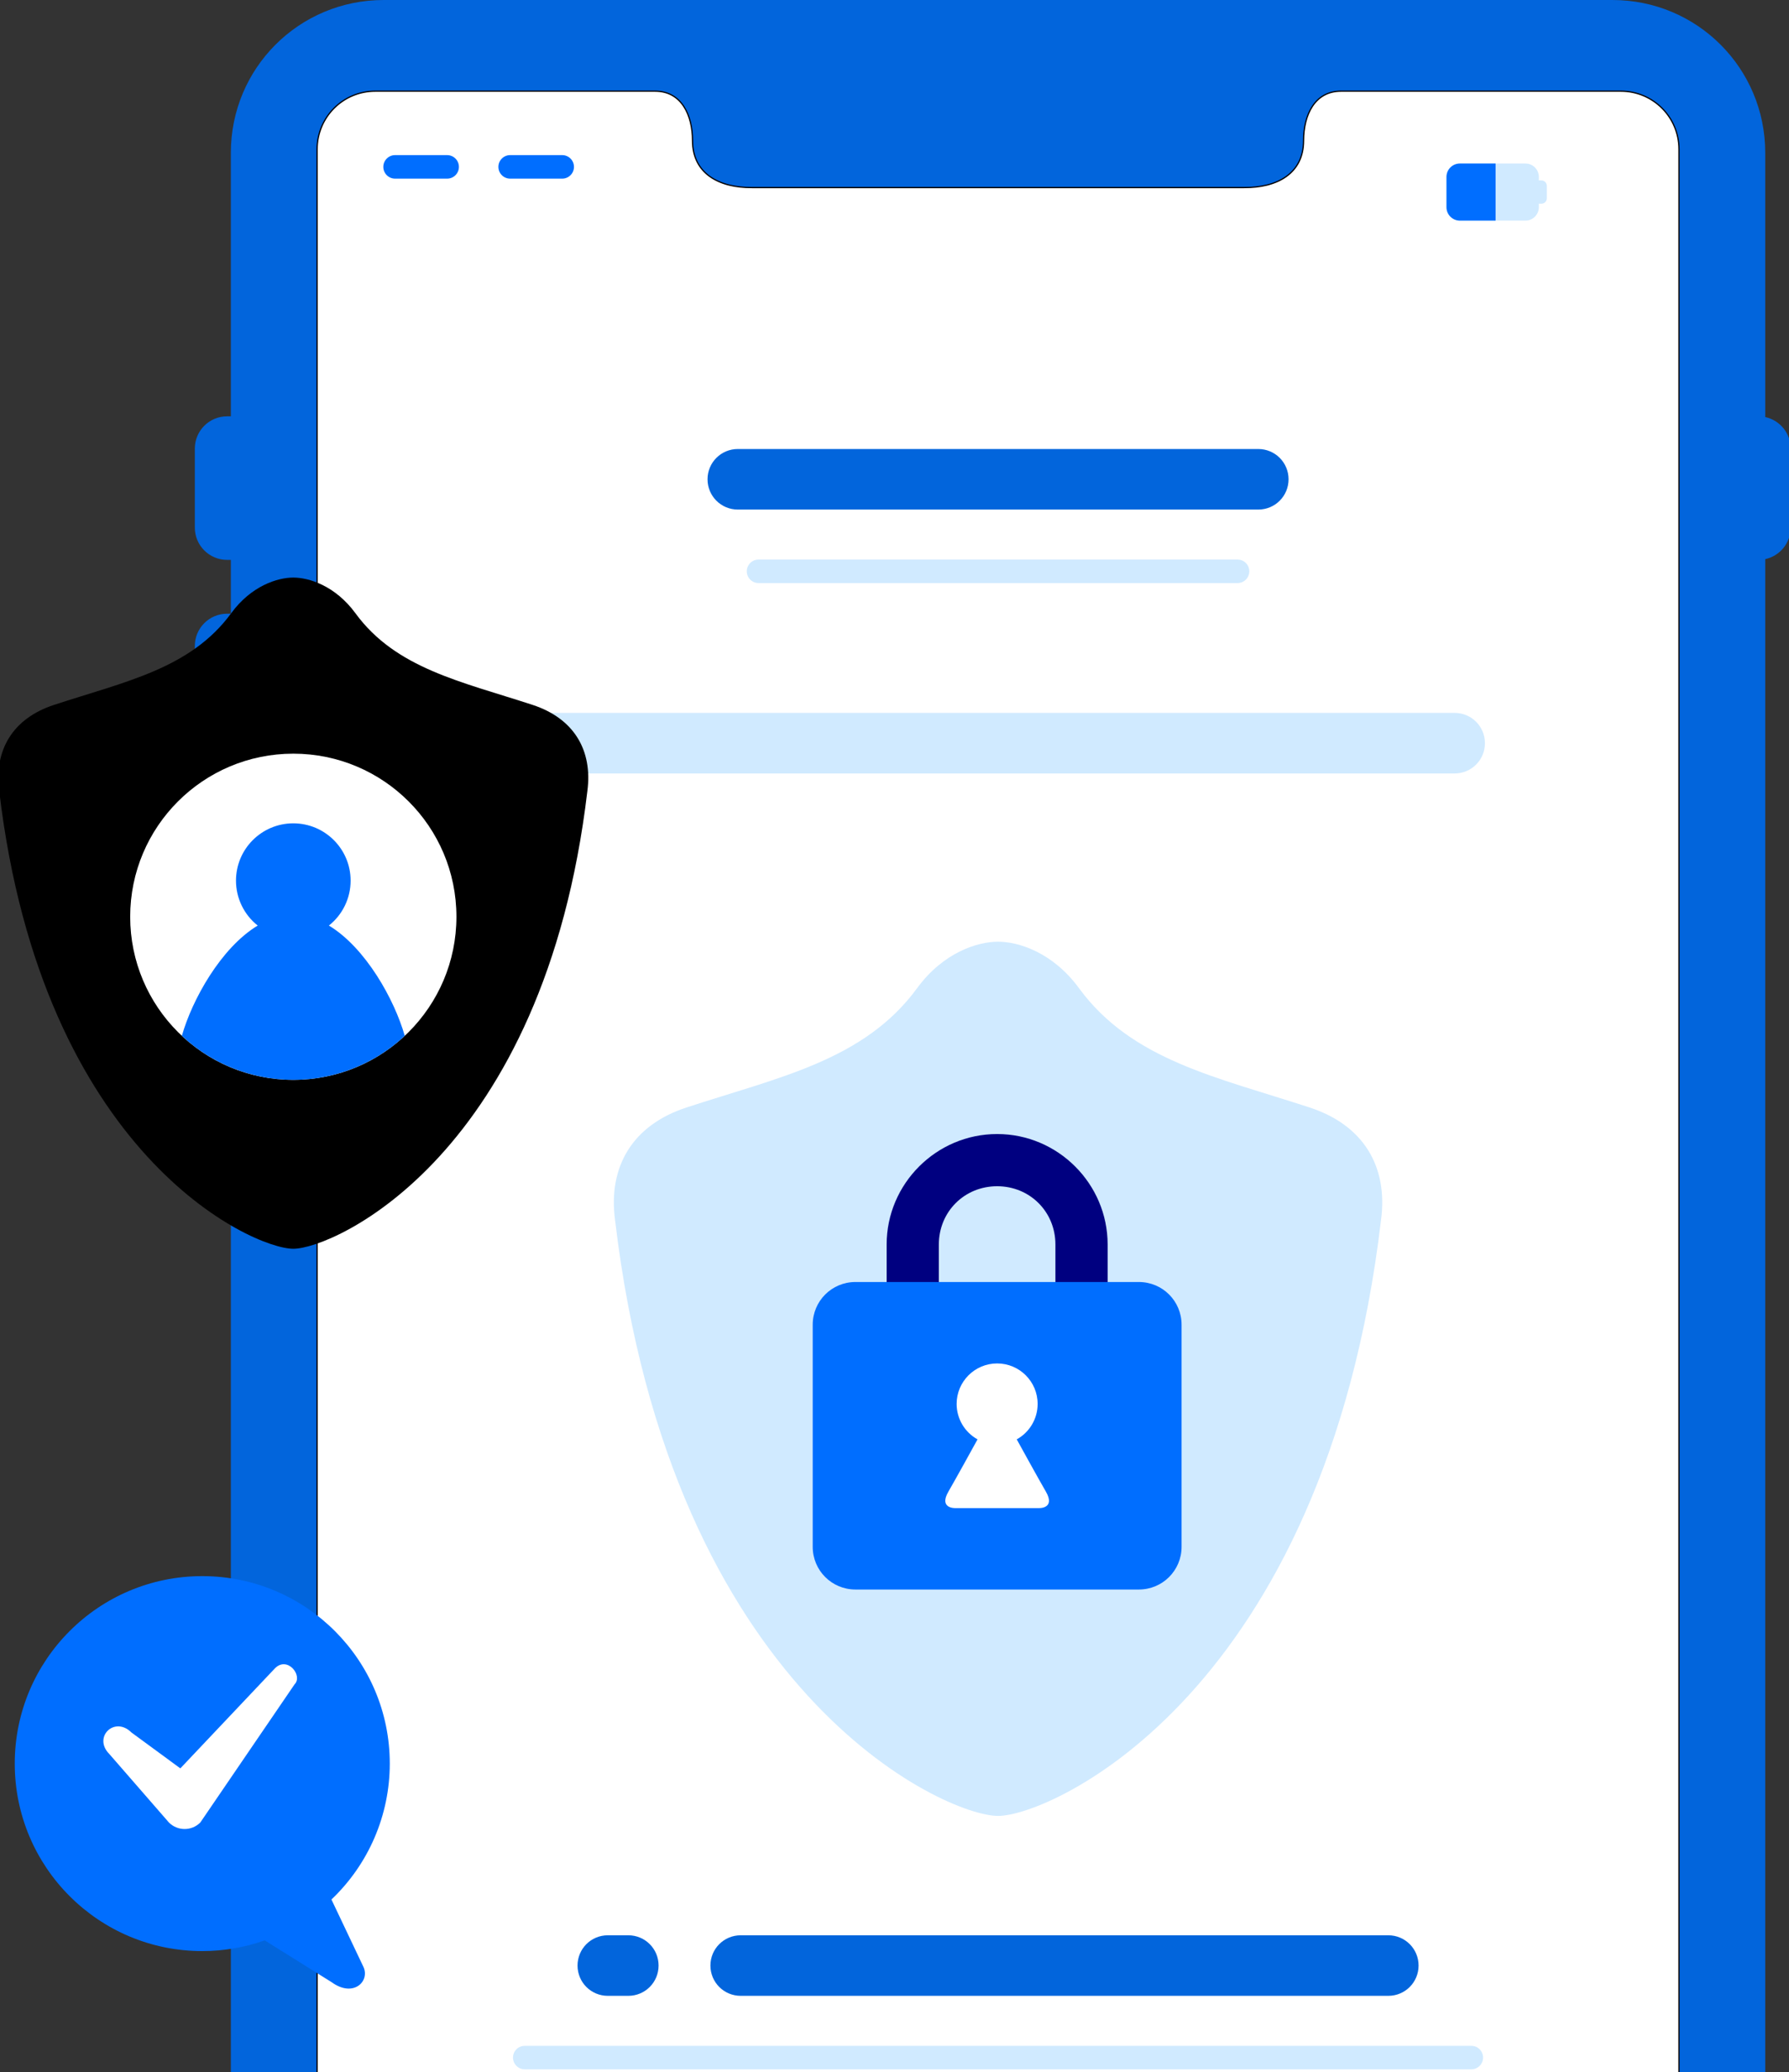 <svg width="202" height="234" viewBox="0 0 202 234" fill="none" xmlns="http://www.w3.org/2000/svg">
<rect x="0" y="0" width="202" height="234" fill="#333333" stroke="none"/>
<g clip-path="url(#clip0_2564_20022)">
<path d="M43.324 0C33.763 0 26.066 7.697 26.066 17.257V47.016H25.649C23.626 47.016 21.998 48.645 21.998 50.667V59.577C21.998 61.6 23.626 63.228 25.649 63.228H26.066V69.308H25.649C23.626 69.308 21.998 70.937 21.998 72.959V81.87C21.998 83.892 23.626 85.521 25.649 85.521H26.066V287.428C26.066 296.988 33.763 304.685 43.324 304.685H182.06C191.62 304.685 199.317 296.989 199.317 287.428V63.145C200.962 62.789 202.188 61.332 202.188 59.577V50.667C202.188 48.912 200.962 47.455 199.317 47.1V17.257C199.317 7.697 191.62 0 182.06 0H43.324V0Z" fill="#0265DC"/>
<path d="M35.807 16.865C35.807 13.226 38.736 10.297 42.376 10.297L73.961 10.297C75.463 10.297 76.517 10.976 77.199 12.011C77.883 13.049 78.194 14.449 78.194 15.885C78.194 17.745 78.944 19.08 80.163 19.945C81.379 20.807 83.054 21.196 84.901 21.184L112.692 21.184L140.483 21.184C142.33 21.196 144.006 20.807 145.221 19.945C146.44 19.08 147.19 17.745 147.19 15.885C147.19 14.449 147.501 13.049 148.185 12.011C148.867 10.976 149.921 10.297 151.423 10.297H183.009C186.648 10.297 189.577 13.226 189.577 16.865V288.2C189.577 291.839 186.648 294.768 183.009 294.768H112.692H42.376C38.736 294.768 35.807 291.839 35.807 288.2V16.865Z" fill="white" stroke="black" stroke-width="0.138"/>
<path d="M61.135 80.51H164.247C166.142 80.51 167.667 82.035 167.667 83.93C167.667 85.824 166.142 87.349 164.247 87.349H61.135C59.241 87.349 57.716 85.824 57.716 83.93C57.716 82.035 59.241 80.51 61.135 80.51Z" fill="#D0EAFF"/>
<path d="M164.842 18.467C164.002 18.467 163.325 19.143 163.325 19.984V23.397C163.325 24.238 164.002 24.915 164.842 24.915H172.238C173.079 24.915 173.755 24.238 173.755 23.397V23.009H174.036C174.379 23.009 174.656 22.733 174.656 22.389V20.993C174.656 20.649 174.379 20.372 174.036 20.372H173.755V19.984C173.755 19.143 173.079 18.467 172.238 18.467H164.842Z" fill="#D0EAFF"/>
<path d="M164.842 18.467C164.002 18.467 163.325 19.143 163.325 19.984V23.397C163.325 24.238 164.002 24.915 164.842 24.915H168.872V18.467L164.842 18.467Z" fill="#006EFF"/>
<path d="M44.61 17.518C43.877 17.518 43.282 18.112 43.282 18.846C43.282 18.846 43.282 18.846 43.282 18.846C43.282 19.579 43.876 20.174 44.609 20.174C44.609 20.174 44.61 20.174 44.61 20.174H50.489C51.222 20.174 51.816 19.58 51.816 18.847C51.816 18.847 51.816 18.846 51.816 18.846C51.817 18.113 51.222 17.519 50.489 17.518C50.489 17.518 50.489 17.518 50.489 17.518H44.61Z" fill="#006EFF"/>
<path d="M57.601 17.518C56.868 17.519 56.274 18.113 56.275 18.846C56.274 19.579 56.868 20.174 57.601 20.174H63.481C64.214 20.174 64.808 19.579 64.808 18.846C64.808 18.113 64.214 17.519 63.481 17.518H57.601Z" fill="#006EFF"/>
<path d="M85.648 63.192C84.915 63.192 84.321 63.787 84.321 64.52C84.321 65.252 84.915 65.846 85.648 65.847H139.734C140.467 65.847 141.061 65.253 141.061 64.52C141.062 63.786 140.467 63.192 139.734 63.192H85.648Z" fill="#D0EAFF"/>
<path d="M83.309 50.708H142.075C143.969 50.708 145.494 52.233 145.494 54.127C145.494 56.022 143.969 57.547 142.075 57.547H83.309C81.415 57.547 79.89 56.022 79.89 54.127C79.89 52.233 81.415 50.708 83.309 50.708Z" fill="#0265DC"/>
<path d="M112.691 106.349C110.411 106.349 106.531 107.528 103.551 111.599C97.59 119.743 87.99 121.638 77.5 125.076C71.444 127.061 68.638 131.724 69.448 137.783C75.78 191.253 106.677 205.077 112.691 205.077C118.705 205.077 149.603 191.253 155.935 137.783C156.744 131.724 153.939 127.061 147.883 125.076C137.393 121.638 127.792 119.743 121.832 111.599C118.851 107.528 114.971 106.349 112.691 106.349Z" fill="#D0EAFF"/>
<path d="M112.589 128.07C105.728 128.07 100.113 133.685 100.113 140.546V152.617C100.113 154.244 101.432 155.563 103.059 155.564C104.687 155.564 106.007 154.244 106.007 152.617V140.546C106.007 136.849 108.891 133.965 112.588 133.965C116.286 133.965 119.17 136.849 119.17 140.546V152.617C119.17 154.244 120.49 155.564 122.118 155.564C123.745 155.564 125.065 154.244 125.065 152.617V140.546C125.065 133.685 119.449 128.07 112.589 128.07Z" fill="#000080"/>
<path d="M96.59 144.781H128.59C131.263 144.781 133.415 146.933 133.415 149.607V174.684C133.415 177.357 131.263 179.509 128.59 179.509H96.59C93.917 179.509 91.765 177.357 91.765 174.684V149.607C91.765 146.933 93.917 144.781 96.59 144.781Z" fill="#006EFF"/>
<path d="M112.589 153.978C110.064 153.978 108.016 156.025 108.016 158.551V158.551C108.016 160.215 108.92 161.747 110.376 162.552C109.618 163.93 107.965 166.931 107.085 168.454C105.984 170.362 107.825 170.313 107.825 170.313H112.589H117.353C117.353 170.313 119.194 170.361 118.093 168.454C117.214 166.931 115.56 163.93 114.802 162.552C116.258 161.747 117.162 160.215 117.162 158.551C117.162 156.025 115.115 153.978 112.589 153.978Z" fill="white"/>
<path d="M59.252 231.041C58.519 231.041 57.925 231.636 57.925 232.369C57.925 233.101 58.519 233.695 59.252 233.695H166.13C166.863 233.695 167.457 233.102 167.458 232.369C167.458 231.635 166.863 231.041 166.13 231.041H59.252Z" fill="#D0EAFF"/>
<path d="M68.63 218.557C66.736 218.557 65.211 220.082 65.211 221.976C65.211 223.87 66.736 225.396 68.63 225.396H70.943C72.837 225.396 74.362 223.87 74.362 221.976C74.362 220.082 72.837 218.557 70.943 218.557H68.63ZM83.635 218.557C81.74 218.557 80.215 220.082 80.215 221.976C80.215 223.87 81.74 225.396 83.635 225.396H156.755C158.649 225.396 160.174 223.87 160.174 221.976C160.174 220.082 158.649 218.557 156.755 218.557H83.635Z" fill="#0265DC"/>
<path d="M22.886 177.997C34.561 178.023 44.011 187.494 44.011 199.169C44.011 204.971 41.63 210.519 37.424 214.516L41.042 222.138C41.782 223.759 39.895 225.634 37.448 223.857L29.889 219.133C27.625 219.933 25.241 220.342 22.839 220.342C11.146 220.342 1.666 210.863 1.666 199.169C1.666 199.169 1.666 199.169 1.666 199.169C1.666 187.476 11.145 177.997 22.839 177.997C22.854 177.997 22.87 177.997 22.885 177.997H22.886Z" fill="#006EFF"/>
<path d="M31.053 188.4L20.363 199.707L14.847 195.659C12.937 193.748 10.446 196.191 12.357 198.101L19.074 205.822C20.052 206.801 21.638 206.801 22.616 205.822L33.256 190.222C34.234 189.243 32.464 186.989 31.053 188.4Z" fill="white"/>
<path d="M33.117 65.227C31.367 65.227 28.388 66.132 26.1 69.258C21.523 75.51 14.153 76.966 6.099 79.605C1.449 81.129 -0.705 84.709 -0.084 89.361C4.778 130.414 28.5 141.027 33.117 141.027C37.734 141.027 61.456 130.414 66.318 89.361C66.939 84.709 64.785 81.129 60.136 79.605C52.081 76.966 44.711 75.51 40.135 69.258C37.847 66.132 34.867 65.227 33.117 65.227Z" fill="black"/>
<path d="M51.536 103.532C51.536 113.704 43.29 121.95 33.118 121.95C22.946 121.95 14.7 113.704 14.7 103.532C14.7 93.36 22.946 85.114 33.118 85.114C43.29 85.114 51.536 93.36 51.536 103.532Z" fill="white"/>
<path d="M33.084 92.982C29.524 93 26.646 95.892 26.646 99.454C26.646 101.43 27.549 103.298 29.098 104.525C24.932 107.044 21.686 112.919 20.534 116.981C23.946 120.174 28.445 121.95 33.118 121.95C37.791 121.95 42.289 120.174 45.701 116.981C44.549 112.919 41.303 107.044 37.137 104.525C38.686 103.298 39.589 101.43 39.589 99.454C39.589 95.879 36.691 92.982 33.117 92.982C33.106 92.982 33.095 92.982 33.084 92.982Z" fill="#006EFF"/>
</g>
<defs>
<clipPath id="clip0_2564_20022">
<rect width="202" height="234" fill="white"/>
</clipPath>
</defs>
</svg>
